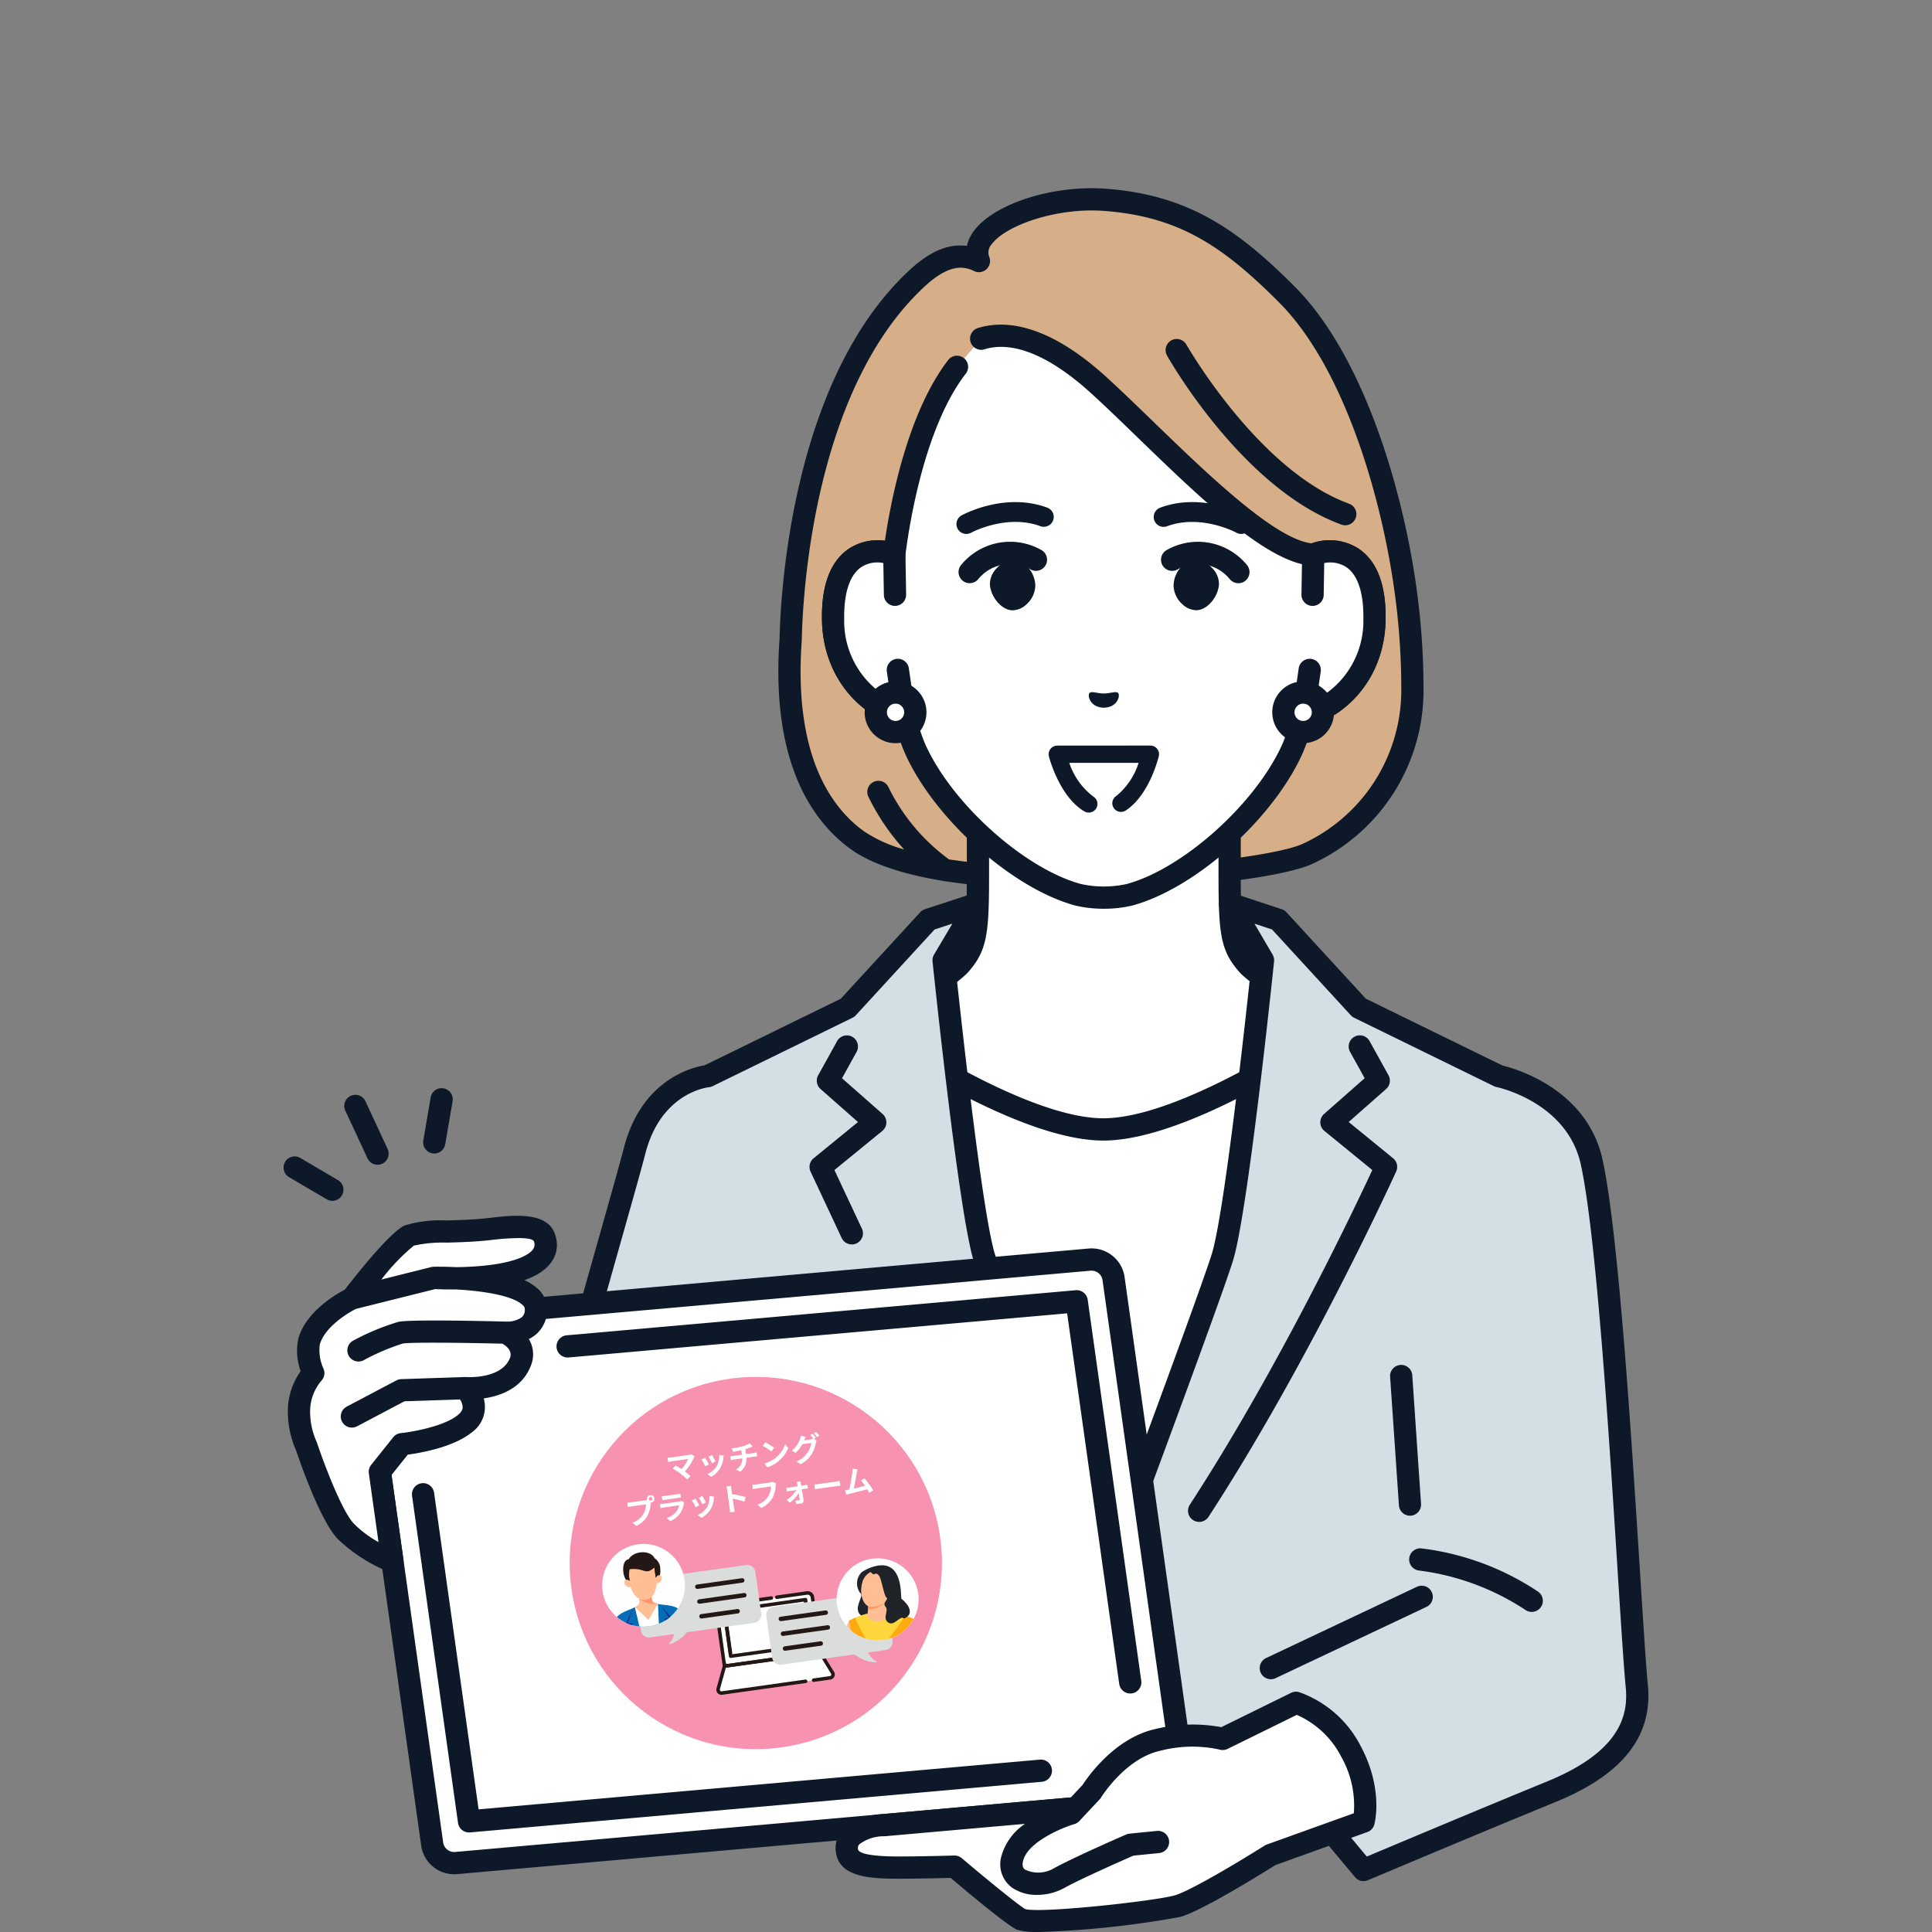 <svg xmlns="http://www.w3.org/2000/svg" xmlns:xlink="http://www.w3.org/1999/xlink" width="218" height="218" viewBox="0 0 218 218">
  <rect x="0" y="0" width="218" height="218" fill="#808080" stroke="none"/>
  <defs>
    <clipPath id="clip-path">
      <rect id="長方形_482" data-name="長方形 482" width="154" height="196.764" fill="none"/>
    </clipPath>
    <clipPath id="clip-path-2">
      <rect id="長方形_372" data-name="長方形 372" width="34.86" height="17.766" fill="none"/>
    </clipPath>
    <clipPath id="clip-path-3">
      <rect id="長方形_461" data-name="長方形 461" width="11.012" height="14.552" fill="none"/>
    </clipPath>
    <clipPath id="clip-path-4">
      <circle id="楕円形_62" data-name="楕円形 62" cx="4.624" cy="4.624" r="4.624" fill="none"/>
    </clipPath>
    <clipPath id="clip-path-5">
      <rect id="長方形_462" data-name="長方形 462" width="9.339" height="11.338" fill="none"/>
    </clipPath>
    <clipPath id="clip-path-6">
      <circle id="楕円形_63" data-name="楕円形 63" cx="4.669" cy="4.669" r="4.669" fill="none"/>
    </clipPath>
  </defs>
  <g id="グループ_490" data-name="グループ 490" transform="translate(-3070 5083.093)">
    <rect id="長方形_450" data-name="長方形 450" width="218" height="218" transform="translate(3070 -5083.093)" fill="none"/>
    <g id="グループ_489" data-name="グループ 489" transform="translate(-196.718 4.525)">
      <g id="グループ_408" data-name="グループ 408" transform="translate(3298.718 -5066.382)">
        <g id="グループ_407" data-name="グループ 407" clip-path="url(#clip-path)">
          <path id="パス_3286" data-name="パス 3286" d="M165.73,45.514c-1.755-12-6.282-25.638-13.288-32.654-6.592-6.6-11.88-10.072-20.632-10.692-7.122-.5-15.683,3.026-14.119,6.918-1.566-.731-3.7-1.067-6.9,1.87-12.047,11.064-14.17,32.7-14.343,40.736-.121,2.162-1.524,16.243,7.539,22.756,9.817,7.056,45.49,4.117,50.876,1.48A20.217,20.217,0,0,0,166.6,57.271a81.525,81.525,0,0,0-.874-11.757" transform="translate(-39.232 -0.863)" fill="#d6af88"/>
          <path id="パス_3287" data-name="パス 3287" d="M166.116,44.469c-1.631-11.156-6.071-25.778-13.642-33.359C145.983,4.608,140.4.715,131.044.053c-5.927-.42-12.564,1.728-14.794,4.79a4.418,4.418,0,0,0-.77,1.672c-2.071-.281-4.144.589-6.392,2.654C95.657,21.5,94.447,45.942,94.341,50.78c-.005.094-.013.209-.022.343C93.389,65.061,98.2,71.585,102.4,74.6c2.433,1.748,6.18,2.857,10.3,3.55a1.24,1.24,0,0,0,.191.031,96.463,96.463,0,0,0,15.038,1.048c.821,0,1.6-.007,2.327-.02,10.531-.177,21.208-1.5,24.307-3.022A21.548,21.548,0,0,0,167,56.409a82.505,82.505,0,0,0-.887-11.94M153.458,73.937c-2.426,1.188-12.346,2.583-23.246,2.767a97.338,97.338,0,0,1-16.746-.965,22.111,22.111,0,0,1-6.82-8.112,1.255,1.255,0,1,0-2.288,1.031,25.112,25.112,0,0,0,4.03,5.95,15.543,15.543,0,0,1-4.521-2.043c-3.684-2.647-7.9-8.488-7.043-21.276.011-.155.02-.286.025-.391,0-.014,0-.029,0-.043.1-4.606,1.235-28.174,13.937-39.838,1.762-1.619,3.061-2.046,4-2.046a3.411,3.411,0,0,1,1.521.388A1.255,1.255,0,0,0,118,7.755a1.363,1.363,0,0,1,.279-1.434c1.522-2.09,7.229-4.144,12.587-3.764,8.613.61,13.615,4.1,19.833,10.327,7.137,7.148,11.361,21.19,12.934,31.949a79.994,79.994,0,0,1,.86,11.575,19.1,19.1,0,0,1-11.035,17.53" transform="translate(-38.376 0)" fill="#0d1828"/>
          <path id="パス_3288" data-name="パス 3288" d="M150.308,132.16c-1.787-2.011-2.054-3.463-2.054-9.981V109.3l-14.2,8.368-14.2-8.368v12.876c0,6.518-.267,7.97-2.054,9.981s-15.915,10.893-15.915,10.893L122.5,163.925h23.113l20.613-20.872s-14.128-8.882-15.915-10.893" transform="translate(-41.506 -44.528)" fill="#fff"/>
          <path id="パス_3289" data-name="パス 3289" d="M121.635,164.318a1.252,1.252,0,0,1-.893-.373l-20.613-20.872a1.255,1.255,0,0,1,.225-1.944c5.4-3.4,14.43-9.3,15.645-10.664,1.431-1.61,1.738-2.575,1.738-9.148V108.441a1.255,1.255,0,0,1,1.893-1.082l13.562,7.993,13.562-7.993a1.255,1.255,0,0,1,1.892,1.082v12.875c0,6.573.307,7.538,1.738,9.148,1.215,1.368,10.242,7.267,15.645,10.664a1.254,1.254,0,0,1,.225,1.944l-20.613,20.872a1.255,1.255,0,1,1-1.786-1.764l19.516-19.762c-3.7-2.349-13.285-8.51-14.864-10.287-2.138-2.407-2.37-4.317-2.37-10.815V110.638l-12.308,7.253a1.256,1.256,0,0,1-1.275,0l-12.308-7.253v10.679c0,6.5-.233,8.408-2.37,10.815-1.579,1.777-11.164,7.938-14.865,10.287l19.517,19.762a1.255,1.255,0,0,1-.893,2.137" transform="translate(-40.643 -43.665)" fill="#0d1828"/>
          <path id="パス_3290" data-name="パス 3290" d="M158.8,52.789c-5.818-.267-16.825-12.389-24.154-19.078-6.4-5.843-10.793-6.074-13.312-5.29L118.606,31.6c-5.2,6.722-6.839,19.255-7.073,21.122v.065c-2.616-.991-7.036-.347-6.912,7.318.11,6.788,5.034,10.425,8.05,10.8a22.443,22.443,0,0,0,1.165,3.691c3.124,7.088,11.6,14.719,18.429,16.57a13.25,13.25,0,0,0,5.8,0c6.827-1.851,15.306-9.482,18.429-16.57a22.5,22.5,0,0,0,1.165-3.691c3.016-.376,7.94-4.014,8.05-10.8.124-7.665-4.3-8.309-6.912-7.318" transform="translate(-42.619 -11.445)" fill="#fff"/>
          <path id="パス_3291" data-name="パス 3291" d="M134.305,91.886a13.8,13.8,0,0,1-3.223-.363c-7.171-1.945-15.987-9.856-19.258-17.277a22.407,22.407,0,0,1-1.044-3.124c-3.555-.942-8.166-4.992-8.277-11.855-.063-3.852.934-6.528,2.961-7.952a5.818,5.818,0,0,1,4.142-.944c.661-4.5,2.581-14.5,7.143-20.4a1.255,1.255,0,1,1,1.985,1.537c-4.67,6.033-6.384,17.066-6.81,20.434a1.255,1.255,0,0,1-1.7,1.159,3.68,3.68,0,0,0-3.318.267c-1.287.9-1.942,2.93-1.895,5.857.1,6.167,4.576,9.28,6.95,9.577a1.255,1.255,0,0,1,1.067.961,21.221,21.221,0,0,0,1.1,3.483c2.952,6.7,11.18,14.11,17.6,15.851a12.045,12.045,0,0,0,5.159,0c6.412-1.739,14.641-9.152,17.6-15.862a21.164,21.164,0,0,0,1.09-3.469,1.255,1.255,0,0,1,1.067-.961c2.374-.3,6.851-3.409,6.95-9.577.047-2.928-.607-4.953-1.895-5.857a3.68,3.68,0,0,0-3.318-.267,1.239,1.239,0,0,1-.5.08c-5.04-.231-12.551-7.5-19.814-14.529-1.833-1.774-3.564-3.449-5.129-4.876-5.93-5.413-9.849-5.717-12.092-5.018a1.255,1.255,0,0,1-.746-2.4c2.871-.894,7.721-.654,14.531,5.561,1.591,1.452,3.335,3.14,5.181,4.927,6.164,5.965,13.807,13.361,17.956,13.807a6.023,6.023,0,0,1,5.375.658c2.027,1.425,3.024,4.1,2.961,7.952-.111,6.863-4.722,10.913-8.277,11.855a22.316,22.316,0,0,1-1.038,3.111c-3.277,7.435-12.092,15.346-19.255,17.289a13.774,13.774,0,0,1-3.231.366" transform="translate(-41.757 -10.583)" fill="#0d1828"/>
          <path id="パス_3292" data-name="パス 3292" d="M111.609,74.051l-.075-4.533c-2.617-.991-7.036-.347-6.912,7.318.11,6.788,5.034,10.426,8.05,10.8l-.738-5.1Z" transform="translate(-42.619 -28.174)" fill="#fff"/>
          <path id="パス_3293" data-name="パス 3293" d="M111.809,88.028a1.24,1.24,0,0,1-.155-.009c-3.619-.452-9.029-4.586-9.149-12.027-.063-3.852.933-6.527,2.961-7.952a6.069,6.069,0,0,1,5.65-.56,1.254,1.254,0,0,1,.81,1.153L112,73.166a1.255,1.255,0,0,1-1.234,1.275h-.021a1.256,1.256,0,0,1-1.255-1.234l-.06-3.6a3.336,3.336,0,0,0-2.523.481c-1.287.9-1.942,2.93-1.895,5.858a10.022,10.022,0,0,0,5.267,9.03l-.453-3.124a1.255,1.255,0,1,1,2.484-.36l.738,5.1a1.255,1.255,0,0,1-1.242,1.435" transform="translate(-41.757 -27.31)" fill="#0d1828"/>
          <path id="パス_3294" data-name="パス 3294" d="M195.267,69.517l-.075,4.533-.324,8.491-.738,5.1c3.016-.376,7.94-4.014,8.05-10.8.124-7.665-4.3-8.309-6.912-7.318" transform="translate(-79.084 -28.173)" fill="#fff"/>
          <path id="パス_3295" data-name="パス 3295" d="M193.266,88.028a1.255,1.255,0,0,1-1.242-1.435l.738-5.1a1.255,1.255,0,1,1,2.484.36l-.453,3.124a10.022,10.022,0,0,0,5.267-9.03c.047-2.928-.607-4.954-1.895-5.858a3.337,3.337,0,0,0-2.523-.481l-.06,3.6a1.255,1.255,0,0,1-2.51-.041l.076-4.534a1.254,1.254,0,0,1,.81-1.153,6.069,6.069,0,0,1,5.65.56c2.028,1.425,3.024,4.1,2.961,7.952-.12,7.441-5.531,11.576-9.149,12.027a1.24,1.24,0,0,1-.155.009" transform="translate(-78.221 -27.31)" fill="#0d1828"/>
          <path id="パス_3296" data-name="パス 3296" d="M188.207,49.731a1.241,1.241,0,0,1-.43-.076c-11.091-4.043-19.333-18.461-19.679-19.073a1.255,1.255,0,0,1,2.186-1.235c.08.142,8.138,14.226,18.353,17.95a1.255,1.255,0,0,1-.43,2.434" transform="translate(-68.413 -11.696)" fill="#0d1828"/>
          <path id="パス_3297" data-name="パス 3297" d="M194.826,98.256a2.231,2.231,0,1,1-2.229-2.233,2.231,2.231,0,0,1,2.229,2.233" transform="translate(-77.55 -39.118)" fill="#fff"/>
          <path id="パス_3298" data-name="パス 3298" d="M191.732,100.878h0a3.486,3.486,0,0,1,0-6.973h0a3.491,3.491,0,0,1,3.484,3.489h0a3.49,3.49,0,0,1-3.486,3.483m0-4.462a.976.976,0,0,0,0,1.953h0a.976.976,0,0,0,0-1.953Zm2.231.978h0Z" transform="translate(-76.687 -38.255)" fill="#0d1828"/>
          <path id="パス_3299" data-name="パス 3299" d="M117.218,98.256a2.231,2.231,0,1,1-2.229-2.233,2.23,2.23,0,0,1,2.229,2.233" transform="translate(-45.934 -39.118)" fill="#fff"/>
          <path id="パス_3300" data-name="パス 3300" d="M114.124,100.878h0a3.486,3.486,0,0,1,0-6.973h0a3.491,3.491,0,0,1,3.484,3.489h0a3.49,3.49,0,0,1-3.486,3.483m0-4.462a.976.976,0,0,0,0,1.953h0a.976.976,0,0,0,0-1.953Zm2.231.978h0Z" transform="translate(-45.071 -38.255)" fill="#0d1828"/>
          <path id="パス_3301" data-name="パス 3301" d="M156.627,96.062c-.223-.26-.83.028-1.625.046-.8-.018-1.4-.308-1.625-.048s.036,1.608,1.624,1.65c1.588-.04,1.857-1.38,1.626-1.648" transform="translate(-62.453 -39.089)" fill="#0d1828"/>
          <path id="パス_3302" data-name="パス 3302" d="M150.187,113.684a.972.972,0,0,1-.492-.134c-2.792-1.637-3.957-6.016-4-6.2a.976.976,0,0,1,.944-1.222l10.505-.007h0a.976.976,0,0,1,.949,1.2c-.043.18-1.081,4.417-3.735,6.127a.976.976,0,1,1-1.057-1.641,7.89,7.89,0,0,0,2.513-3.736l-7.821.005a7.89,7.89,0,0,0,2.692,3.787.976.976,0,0,1-.494,1.819" transform="translate(-59.338 -43.231)" fill="#0d1828"/>
          <path id="パス_3303" data-name="パス 3303" d="M129.233,63.361a1.115,1.115,0,0,1-.543-2.091c.2-.109,4.886-2.653,9.691-.869a1.116,1.116,0,0,1-.777,2.092c-3.828-1.422-7.8.709-7.836.73a1.112,1.112,0,0,1-.535.137" transform="translate(-52.191 -24.349)" fill="#0d1828"/>
          <path id="パス_3304" data-name="パス 3304" d="M173.777,71.666a2.741,2.741,0,0,0-1.847-.879,2.133,2.133,0,0,0-1.46.622,3.19,3.19,0,0,0-1.019,2.247,2.923,2.923,0,0,0,.969,2.1,2.389,2.389,0,0,0,1.573.7h.056c1.185-.024,2.436-1.475,2.526-2.931a2.544,2.544,0,0,0-.8-1.851" transform="translate(-69.03 -28.837)" fill="#0d1828"/>
          <path id="パス_3305" data-name="パス 3305" d="M175.744,71.985a1.252,1.252,0,0,1-.981-.472,4.624,4.624,0,0,0-5.953-1.039,1.255,1.255,0,0,1-1.2-2.2,7.146,7.146,0,0,1,9.119,1.675,1.255,1.255,0,0,1-.98,2.039" transform="translate(-68.013 -27.416)" fill="#0d1828"/>
          <path id="パス_3306" data-name="パス 3306" d="M175.548,63.363a1.111,1.111,0,0,1-.539-.14c-.037-.02-4.006-2.151-7.834-.729A1.116,1.116,0,0,1,166.4,60.4c4.806-1.784,9.494.76,9.691.869a1.116,1.116,0,0,1-.541,2.092" transform="translate(-67.491 -24.349)" fill="#0d1828"/>
          <path id="パス_3307" data-name="パス 3307" d="M129.768,71.985a1.255,1.255,0,0,1-.98-2.039,7.146,7.146,0,0,1,9.119-1.675,1.255,1.255,0,0,1-1.2,2.2,4.641,4.641,0,0,0-5.954,1.039,1.253,1.253,0,0,1-.981.472" transform="translate(-52.354 -27.416)" fill="#0d1828"/>
          <path id="パス_3308" data-name="パス 3308" d="M135.272,71.692a2.74,2.74,0,0,1,1.846-.881,2.129,2.129,0,0,1,1.461.619,3.192,3.192,0,0,1,1.023,2.246,2.923,2.923,0,0,1-.966,2.1,2.393,2.393,0,0,1-1.572.7h-.056c-1.185-.022-2.438-1.472-2.53-2.927a2.544,2.544,0,0,1,.8-1.852" transform="translate(-54.781 -28.847)" fill="#0d1828"/>
          <path id="パス_3309" data-name="パス 3309" d="M102.5,167.747l9-4.294s14.059,9.34,22.753,9.34S157,163.453,157,163.453l9,4.294s-9.435,63.186-31.75,63.186-31.75-63.186-31.75-63.186" transform="translate(-41.757 -66.587)" fill="#fff"/>
          <path id="パス_3310" data-name="パス 3310" d="M133.389,231.325c-9.859,0-18.417-10.921-25.437-32.459a224.815,224.815,0,0,1-7.555-31.8,1.256,1.256,0,0,1,.7-1.318l9-4.294a1.255,1.255,0,0,1,1.235.087c.137.091,13.846,9.13,22.058,9.13s21.921-9.039,22.058-9.13a1.255,1.255,0,0,1,1.235-.087l9,4.294a1.255,1.255,0,0,1,.7,1.318,224.813,224.813,0,0,1-7.555,31.8c-7.02,21.538-15.578,32.459-25.437,32.459m-30.363-63.712a222.457,222.457,0,0,0,7.322,30.5c4.567,14,12.272,30.7,23.041,30.7s18.474-16.7,23.041-30.7a222.454,222.454,0,0,0,7.322-30.5l-7.517-3.587c-2.84,1.817-14.816,9.16-22.846,9.16s-20.006-7.343-22.846-9.16Z" transform="translate(-40.894 -65.724)" fill="#0d1828"/>
          <path id="パス_3311" data-name="パス 3311" d="M164.551,165.431c-1.714-7.9-10.488-9.726-10.488-9.726l-15.774-7.717-9.111-9.925-5.446-1.8,3.725,6.362s-2.928,28.293-4.6,33.579-13.418,36.741-13.418,36.741-11.745-31.456-13.418-36.741-4.6-33.579-4.6-33.579l3.772-6.362-5.493,1.8-9.111,9.925-15.774,7.717s-6.243.578-8.258,8.4c-2.1,8.137-14.19,48.315-14.9,59.914s4.187,14.032,4.187,14.032l22.894,1.64,66.241,1.011,3.82,4.575s12.978-5.47,21.206-8.837c7.273-2.975,10.114-6.906,9.625-11.923-.789-8.108-2.62-47.745-5.082-59.089" transform="translate(-16.943 -55.512)" fill="#d3dee5"/>
          <path id="パス_3312" data-name="パス 3312" d="M137.94,245.672a1.254,1.254,0,0,1-.964-.451l-3.821-4.575a1.255,1.255,0,0,1,1.927-1.609l3.225,3.863c3.031-1.275,13.437-5.648,20.363-8.481,8.523-3.486,9.133-7.742,8.851-10.64-.226-2.324-.532-7.127-.919-13.21-.955-15.015-2.4-37.705-4.141-45.735-1.517-6.983-9.195-8.694-9.52-8.764a1.249,1.249,0,0,1-.293-.1l-15.774-7.717a1.259,1.259,0,0,1-.373-.279l-8.89-9.684-1.98-.654,2.046,3.494a1.255,1.255,0,0,1,.165.763c-.12,1.16-2.96,28.482-4.653,33.828-1.663,5.255-12.959,35.516-13.439,36.8a1.255,1.255,0,0,1-2.352,0c-.48-1.285-11.775-31.546-13.439-36.8-1.693-5.346-4.532-32.668-4.653-33.828a1.253,1.253,0,0,1,.169-.769l2.069-3.491-2.008.658-8.889,9.683a1.256,1.256,0,0,1-.373.279L64.5,155.97a1.259,1.259,0,0,1-.436.123c-.212.023-5.4.648-7.158,7.466-.466,1.81-1.419,5.18-2.626,9.446C50.2,187.447,42.592,214.331,42.05,223.236c-.56,9.207,2.568,12.145,3.344,12.727l22.574,1.617a1.255,1.255,0,1,1-.18,2.5l-22.894-1.64a1.259,1.259,0,0,1-.469-.128c-.23-.114-5.628-2.945-4.88-15.232.558-9.174,7.922-35.207,12.322-50.762,1.2-4.25,2.152-7.607,2.611-9.388,2-7.76,7.8-9.1,9.1-9.307L78.96,146.1l8.951-9.75a1.255,1.255,0,0,1,.534-.344l5.493-1.8a1.255,1.255,0,0,1,1.47,1.833l-3.56,6.005c.368,3.5,3,28.154,4.506,32.917,1.331,4.2,9.2,25.416,12.222,33.525,3.018-8.109,10.891-29.322,12.222-33.525,1.509-4.765,4.139-29.434,4.506-32.921l-3.516-6.008a1.255,1.255,0,0,1,1.477-1.825l5.446,1.8a1.252,1.252,0,0,1,.53.343l8.951,9.75,15.43,7.548c1.313.312,9.541,2.577,11.294,10.651,1.783,8.214,3.233,31.018,4.193,46.108.385,6.058.689,10.844.911,13.126.564,5.793-2.837,10.113-10.4,13.206-8.129,3.325-21.065,8.777-21.195,8.831a1.245,1.245,0,0,1-.487.1" transform="translate(-16.081 -54.649)" fill="#0d1828"/>
          <path id="パス_3313" data-name="パス 3313" d="M173.457,216.2a1.255,1.255,0,0,1-1.05-1.94c10-15.352,18.654-33.595,20.591-37.763l-5.406-4.414a1.255,1.255,0,0,1-.036-1.914l4.58-4.033-1.646-2.973a1.255,1.255,0,1,1,2.2-1.216l2.135,3.856a1.255,1.255,0,0,1-.268,1.55l-4.226,3.722,5.013,4.093a1.254,1.254,0,0,1,.349,1.49c-.1.213-9.755,21.444-21.178,38.973a1.254,1.254,0,0,1-1.052.57" transform="translate(-70.152 -65.71)" fill="#0d1828"/>
          <path id="パス_3314" data-name="パス 3314" d="M104.9,184.888a1.255,1.255,0,0,1-1.137-.723l-3.512-7.494a1.255,1.255,0,0,1,.343-1.5l5.013-4.093-4.226-3.722a1.255,1.255,0,0,1-.269-1.55l2.135-3.856a1.255,1.255,0,0,1,2.2,1.216l-1.646,2.973,4.579,4.033a1.255,1.255,0,0,1-.036,1.914l-5.4,4.41,3.1,6.608a1.254,1.254,0,0,1-.6,1.669,1.241,1.241,0,0,1-.532.119" transform="translate(-40.792 -65.709)" fill="#0d1828"/>
          <path id="パス_3315" data-name="パス 3315" d="M15.335,180.565a1.255,1.255,0,0,1-1.139-.727l-2.467-5.309A1.255,1.255,0,1,1,14,173.472l2.467,5.309a1.256,1.256,0,0,1-1.137,1.784" transform="translate(-4.73 -70.373)" fill="#0d1828"/>
          <path id="パス_3316" data-name="パス 3316" d="M27.829,178.725a1.239,1.239,0,0,1-.213-.018,1.255,1.255,0,0,1-1.026-1.448l.83-4.857a1.255,1.255,0,0,1,2.475.423l-.83,4.857a1.255,1.255,0,0,1-1.236,1.044" transform="translate(-10.825 -69.807)" fill="#0d1828"/>
          <path id="パス_3317" data-name="パス 3317" d="M5.5,189.365a1.249,1.249,0,0,1-.635-.173l-4.248-2.5a1.255,1.255,0,0,1,1.272-2.164l4.247,2.5a1.255,1.255,0,0,1-.637,2.337" transform="translate(0 -75.103)" fill="#0d1828"/>
          <path id="パス_3318" data-name="パス 3318" d="M212.926,241.015a1.256,1.256,0,0,1-1.251-1.17l-1-14.578a1.255,1.255,0,0,1,2.5-.171l.995,14.579a1.255,1.255,0,0,1-1.167,1.338l-.087,0" transform="translate(-85.825 -91.223)" fill="#0d1828"/>
          <path id="パス_3319" data-name="パス 3319" d="M187.113,276.64a1.255,1.255,0,0,1-.537-2.39l17.02-8.042a1.255,1.255,0,0,1,1.072,2.27l-17.02,8.042a1.25,1.25,0,0,1-.535.12" transform="translate(-75.714 -108.398)" fill="#0d1828"/>
          <path id="パス_3320" data-name="パス 3320" d="M229,265.755a29.209,29.209,0,0,0-12.57-4.66Z" transform="translate(-88.17 -106.364)" fill="#d3dee5"/>
          <path id="パス_3321" data-name="パス 3321" d="M228.14,266.147a1.251,1.251,0,0,1-.738-.241,28.246,28.246,0,0,0-11.98-4.429,1.255,1.255,0,1,1,.3-2.492,30.267,30.267,0,0,1,13.16,4.892,1.255,1.255,0,0,1-.741,2.269" transform="translate(-87.308 -105.501)" fill="#0d1828"/>
          <path id="パス_3322" data-name="パス 3322" d="M22.862,269.93,14.989,213.91a2.511,2.511,0,0,1,2.264-2.85l79.785-7.067a2.51,2.51,0,0,1,2.707,2.151l7.873,56.019a2.51,2.51,0,0,1-2.264,2.849l-79.785,7.068a2.51,2.51,0,0,1-2.707-2.151" transform="translate(-6.096 -83.098)" fill="#fff"/>
          <path id="パス_3323" data-name="パス 3323" d="M24.481,272.482a3.763,3.763,0,0,1-3.724-3.241l-7.873-56.019a3.765,3.765,0,0,1,3.4-4.275l79.785-7.068a3.763,3.763,0,0,1,4.061,3.227L108,261.126a3.765,3.765,0,0,1-3.4,4.275l-79.785,7.067c-.113.01-.225.015-.337.015m-1.239-3.591a1.253,1.253,0,0,0,1.354,1.076l79.785-7.067a1.255,1.255,0,0,0,1.132-1.425L97.64,205.455a1.252,1.252,0,0,0-1.354-1.075L16.5,211.447a1.255,1.255,0,0,0-1.133,1.425Z" transform="translate(-5.234 -82.235)" fill="#0d1828"/>
          <path id="パス_3324" data-name="パス 3324" d="M30.29,270.617l-7.3-51.961,75.867-6.72,7.3,51.961Z" transform="translate(-9.364 -86.338)" fill="#fff"/>
          <path id="パス_3325" data-name="パス 3325" d="M116.691,255.328a1.256,1.256,0,0,1-1.242-1.08l-5.877-41.818-56.265,4.983a1.255,1.255,0,0,1-.222-2.5l57.454-5.089a1.256,1.256,0,0,1,1.354,1.075l6.043,43a1.257,1.257,0,0,1-1.244,1.43" transform="translate(-21.16 -85.476)" fill="#0d1828"/>
          <path id="パス_3326" data-name="パス 3326" d="M30.88,285.977a1.255,1.255,0,0,1-1.242-1.08l-5.187-36.907a1.255,1.255,0,0,1,2.486-.349l5.021,35.726,63.349-5.612a1.255,1.255,0,0,1,.222,2.5l-64.537,5.716c-.038,0-.075.005-.112.005" transform="translate(-9.956 -100.443)" fill="#0d1828"/>
          <path id="パス_3327" data-name="パス 3327" d="M12.058,225.409l2.487-3.115s4.876-.5,7.107-2.314.047-4.007.047-4.007,4.88.4,6.2-2.934c.868-2.19-1.7-3.329-1.7-3.329s3.428.245,3.47-2.621c.056-3.76-11.487-3.554-11.487-3.554s6.819.43,10.482-1.217c1.789-.8,2.441-1.981,1.95-3.347-.52-1.45-3.253-1.281-6.1-.953-4.029.465-7.763.11-9.142.744-1.55.713-6.446,7.087-6.446,7.087s-4.049,1.9-4.86,4.887a6.344,6.344,0,0,0,.48,3.542,6.543,6.543,0,0,0-1.611,4.256,9.261,9.261,0,0,0,.827,3.966s2.505,7.529,4.425,9.6a17.215,17.215,0,0,0,5.293,3.419Z" transform="translate(-1.195 -80.577)" fill="#fff"/>
          <path id="パス_3328" data-name="パス 3328" d="M30.932,197.676c-.907-2.527-4.675-2.093-7.425-1.775-1.7.2-3.352.241-4.812.282a13.623,13.623,0,0,0-4.711.568c-1.624.747-5.37,5.461-6.741,7.234-1.024.536-4.428,2.517-5.252,5.552a6.7,6.7,0,0,0,.268,3.652,7.724,7.724,0,0,0-1.443,4.5,10.746,10.746,0,0,0,.92,4.432c.379,1.13,2.682,7.829,4.666,9.964a18.354,18.354,0,0,0,5.746,3.731,1.255,1.255,0,0,0,1.71-1.339L12.514,224.9l1.829-2.292c1.435-.193,5.169-.838,7.239-2.526a3.509,3.509,0,0,0,1.33-3.822c1.828-.263,4.291-1.1,5.293-3.63a3.336,3.336,0,0,0-.2-3.064,3.866,3.866,0,0,0,.908-.616,3.65,3.65,0,0,0,1.15-2.714,3.093,3.093,0,0,0-.965-2.266,5.505,5.505,0,0,0-1.6-1.053c.286-.1.561-.207.824-.325,2.363-1.062,3.341-2.9,2.617-4.916M27.55,206.2a1.132,1.132,0,0,1-.332.9,2.853,2.853,0,0,1-1.794.491h-.031c-.009,0-.017,0-.026,0-1.747-.045-10.537-.256-12.036.02A26.846,26.846,0,0,0,8.2,209.732a1.255,1.255,0,1,0,1.162,2.225,24.6,24.6,0,0,1,4.423-1.885c.839-.154,6.356-.108,11.233.014.414.233,1.18.8.853,1.619-.961,2.424-4.9,2.148-4.932,2.146s-.066,0-.1,0c-.015,0-.03,0-.046,0l-7.194.236a1.257,1.257,0,0,0-.545.145l-5.579,2.946a1.255,1.255,0,1,0,1.172,2.219l5.323-2.811,6.266-.206a1.66,1.66,0,0,1,.3.913c-.006.105-.025.427-.54.847-1.585,1.291-5.188,1.909-6.441,2.038a1.255,1.255,0,0,0-.854.466l-2.487,3.115a1.256,1.256,0,0,0-.262.958l1.09,7.756a12.052,12.052,0,0,1-2.8-2.1c-1.421-1.53-3.48-7.115-4.153-9.138a1.459,1.459,0,0,0-.083-.193,8.3,8.3,0,0,1-.68-3.4,5.33,5.33,0,0,1,1.266-3.37,1.257,1.257,0,0,0,.236-1.38,5.009,5.009,0,0,1-.414-2.7c.52-1.917,3.038-3.513,4.084-4.031l8.941-2.235c.378.019,1.239.053,2.357.041,2.953.158,6.423.679,7.527,1.78a.574.574,0,0,1,.226.45m-.265-5.9c-2.049.921-5.289,1.13-7.5,1.154-1.261-.062-2.211-.052-2.492-.047l-.015,0c-.036,0-.073.008-.11.012a1.377,1.377,0,0,0-.141.021l-.017,0-5.64,1.41a23.134,23.134,0,0,1,3.659-3.825,15.09,15.09,0,0,1,3.731-.339c1.511-.042,3.223-.089,5.03-.3a27.191,27.191,0,0,1,3.024-.213c1.519,0,1.723.268,1.751.343.111.309.371,1.034-1.284,1.778" transform="translate(-0.332 -79.706)" fill="#0d1828"/>
          <path id="パス_3329" data-name="パス 3329" d="M165.541,301.788l-10.508,3.776s-8.154,5.15-10.526,5.776-15.662,2.192-17.594,1.492c-.868-.315-7.521-5.956-7.521-5.956s-3.608.106-6.34.106c-3.8,0-5.581-.444-5.8-1.859-.423-2.788,4.128-2.932,4.128-2.932l21.722-1.924,1.737-1.854s2.956-4.858,7.495-5.85a15.235,15.235,0,0,1,7.3-.1l8.285-4.075a11.234,11.234,0,0,1,6.223,5.539c2.343,4.446,1.4,7.865,1.4,7.865" transform="translate(-43.682 -117.481)" fill="#fff"/>
          <path id="パス_3330" data-name="パス 3330" d="M164.389,292.475a12.459,12.459,0,0,0-6.994-6.162,1.256,1.256,0,0,0-.894.082l-7.872,3.872a17.82,17.82,0,0,0-7.421.208c-4.649,1.016-7.707,5.5-8.225,6.3l-.318.338-1.01,1.079-21.213,1.879c-.474.02-3.262.2-4.605,1.815a3.151,3.151,0,0,0-.685,2.558c.41,2.7,3.7,2.926,7.037,2.926,2.131,0,4.816-.065,5.9-.093,3.045,2.576,6.68,5.557,7.538,5.868a8.621,8.621,0,0,0,2.462.233,106.212,106.212,0,0,0,15.88-1.692c2.4-.632,9.49-5.056,10.758-5.854l10.38-3.729a1.254,1.254,0,0,0,.785-.848c.044-.159,1.045-3.953-1.5-8.784m-.821,7.516-9.823,3.53a1.274,1.274,0,0,0-.246.12c-3.213,2.029-8.573,5.2-10.175,5.624-2.561.676-15.112,2.027-16.817,1.534-.7-.381-4.165-3.2-7.167-5.741a1.249,1.249,0,0,0-.848-.3c-.036,0-3.622.105-6.3.105-4,0-4.519-.554-4.555-.792a.649.649,0,0,1,.131-.575,4.606,4.606,0,0,1,2.8-.914l.071,0,15.83-1.4a6.508,6.508,0,0,0-2.68,3.725,3.273,3.273,0,0,0,1.205,3.46,4.84,4.84,0,0,0,2.852.83,6.364,6.364,0,0,0,3.06-.779c1.864-1.039,6.8-3.209,7.8-3.648l2.9-.29a1.255,1.255,0,0,0-.25-2.5l-3.1.31a1.287,1.287,0,0,0-.376.1c-.245.107-6.022,2.622-8.2,3.836a3.456,3.456,0,0,1-3.2.12c-.13-.1-.374-.276-.238-.921.46-2.181,4.439-3.813,5.8-4.212a1.258,1.258,0,0,0,.564-.347l.56-.6h0l1.737-1.854a1.216,1.216,0,0,0,.156-.205h0c.027-.044,2.723-4.409,6.691-5.276a14.391,14.391,0,0,1,6.643-.137,1.256,1.256,0,0,0,.938-.068l7.808-3.84a10.251,10.251,0,0,1,5.036,4.763,11.113,11.113,0,0,1,1.4,6.345" transform="translate(-42.819 -116.618)" fill="#0d1828"/>
        </g>
      </g>
      <g id="グループ_488" data-name="グループ 488" transform="translate(2729.561 1018.911) rotate(-8)">
        <circle id="楕円形_57" data-name="楕円形 57" cx="21" cy="21" r="21" transform="translate(1420.701 -5806.823)" fill="#f792b0"/>
        <path id="パス_4023" data-name="パス 4023" d="M-85.235-20.2a1.144,1.144,0,0,1-.329.039h-1.965a3.4,3.4,0,0,1-.407-.032v.5c.074-.007.266-.025.407-.025h1.873a3.929,3.929,0,0,1-.9,1.02c-.223-.195-.457-.386-.6-.492l-.375.3a7.531,7.531,0,0,1,.779.68,9.837,9.837,0,0,1,.676.765l.414-.329c-.138-.166-.347-.4-.549-.6A5.9,5.9,0,0,0-85-19.759a.963.963,0,0,1,.12-.149Zm2.308.414-.421.138a5.9,5.9,0,0,1,.287.786l.425-.149C-82.687-19.171-82.86-19.631-82.927-19.784Zm.807.1a2.386,2.386,0,0,1-.45,1.214,2.382,2.382,0,0,1-1.175.74l.372.379a2.765,2.765,0,0,0,1.186-.878,2.855,2.855,0,0,0,.481-1.037c.021-.071.042-.145.085-.258Zm-1.628.088-.425.152a7.152,7.152,0,0,1,.322.818l.432-.163C-83.49-18.987-83.66-19.416-83.749-19.6Zm4.638.244v-.563a5.715,5.715,0,0,0,.595-.117c.06-.014.152-.039.273-.067l-.29-.389a3.837,3.837,0,0,1-.892.212,8.354,8.354,0,0,1-1.207.057l.11.411c.237-.007.609-.018.949-.046v.5h-1a3.082,3.082,0,0,1-.326-.021v.457c.092-.007.223-.014.333-.014h.974a1.4,1.4,0,0,1-.889,1.151l.45.3a1.773,1.773,0,0,0,.906-1.455h.917c.1,0,.216.007.312.014v-.457c-.078.007-.248.021-.322.021Zm2.329-1.016-.333.354a7.361,7.361,0,0,1,.885.765l.361-.372A7.435,7.435,0,0,0-76.782-20.368Zm-.443,2.358.3.467a3.834,3.834,0,0,0,1.313-.5,3.764,3.764,0,0,0,1.31-1.31l-.276-.5a3.357,3.357,0,0,1-1.289,1.377A3.649,3.649,0,0,1-77.224-18.01Zm6.167-2.082a5.183,5.183,0,0,0-.28-.485l-.28.113a4.105,4.105,0,0,1,.258.457l-.025-.014a1.115,1.115,0,0,1-.308.042H-72.4l.011-.018c.042-.078.135-.237.219-.361l-.52-.17a1.548,1.548,0,0,1-.159.372,3.029,3.029,0,0,1-1.1,1.136l.4.3a3.886,3.886,0,0,0,.892-.857h1a2.5,2.5,0,0,1-.5.963,2.832,2.832,0,0,1-1.427.878l.418.375a3.3,3.3,0,0,0,1.427-1,3.573,3.573,0,0,0,.62-1.182,1.5,1.5,0,0,1,.117-.251l-.3-.184Zm-.142-.531a3.369,3.369,0,0,1,.283.489l.283-.12a5.056,5.056,0,0,0-.287-.481Zm-19.265,4.977a.2.2,0,0,1-.205-.2.205.205,0,0,1,.205-.205.2.2,0,0,1,.2.205A.2.2,0,0,1-90.464-15.645Zm-2.259-.12a3.942,3.942,0,0,1-.421-.028v.5c.092-.007.258-.014.421-.014h1.65a2.273,2.273,0,0,1-.418,1,2.326,2.326,0,0,1-1.388.832l.386.421a2.8,2.8,0,0,0,1.423-.977,3.573,3.573,0,0,0,.531-1.289l.028-.106a.2.2,0,0,0,.046,0,.425.425,0,0,0,.421-.421.425.425,0,0,0-.421-.425.426.426,0,0,0-.425.425.392.392,0,0,0,.007.067,1.567,1.567,0,0,1-.2.014Zm5.636.63a.747.747,0,0,1-.258.035H-89.1c-.11,0-.262-.007-.411-.021v.46c.149-.014.326-.018.411-.018h1.71a1.536,1.536,0,0,1-.365.612,2.386,2.386,0,0,1-1.228.62l.354.4a2.651,2.651,0,0,0,1.264-.765,2.544,2.544,0,0,0,.524-.981,1.311,1.311,0,0,1,.067-.149Zm-2.1-.375c.1-.007.255-.011.368-.011h1.356c.127,0,.294,0,.389.011v-.457a3.338,3.338,0,0,1-.382.018h-1.363a2.984,2.984,0,0,1-.368-.018Zm4.538.152-.421.138a5.9,5.9,0,0,1,.287.786l.425-.149C-84.4-14.746-84.577-15.206-84.644-15.359Zm.807.1a2.386,2.386,0,0,1-.45,1.214,2.382,2.382,0,0,1-1.175.74l.372.379A2.764,2.764,0,0,0-83.9-13.8a2.854,2.854,0,0,0,.481-1.037c.021-.071.042-.145.085-.258Zm-1.628.089-.425.152a7.15,7.15,0,0,1,.322.818l.432-.163C-85.207-14.562-85.377-14.99-85.466-15.171Zm5.65.616A11.562,11.562,0,0,0-81.3-15.1v-.52a3.848,3.848,0,0,1,.032-.428h-.552a2.469,2.469,0,0,1,.035.428v2.032a3.787,3.787,0,0,1-.035.492h.552c-.014-.142-.032-.389-.032-.492v-1a10.225,10.225,0,0,1,1.278.527Zm3.264-1.278a1.187,1.187,0,0,1-.28.028h-1.636c-.117,0-.319-.018-.425-.028v.5c.092-.007.262-.014.421-.014h1.65a2.241,2.241,0,0,1-.414,1,2.335,2.335,0,0,1-1.388.828l.386.425a2.832,2.832,0,0,0,1.423-.977,3.638,3.638,0,0,0,.531-1.289,1.442,1.442,0,0,1,.078-.248Zm3.112.889,0-.216a2.593,2.593,0,0,1,.014-.294h-.457c.014.1.025.209.028.294,0,.067.007.138.007.216h-.963a3.142,3.142,0,0,1-.322-.021v.435c.1-.007.23-.014.333-.014h.758a3.541,3.541,0,0,1-1.239.952l.308.354a4.024,4.024,0,0,0,1.143-.931c0,.269.007.527.007.7,0,.071-.025.11-.092.11a3.234,3.234,0,0,1-.407-.032l.028.4c.159.011.379.018.549.018a.31.31,0,0,0,.343-.312c0-.361-.014-.843-.025-1.264H-73c.078,0,.188,0,.269.007v-.428c-.06.007-.195.021-.287.021Zm1.494.609c.131-.011.368-.018.57-.018h1.9c.149,0,.329.014.414.018v-.556c-.092.007-.251.021-.414.021h-1.9c-.184,0-.443-.011-.57-.021Zm6.482,1.03a10.886,10.886,0,0,0-.775-1.473l-.443.181a4.279,4.279,0,0,1,.372.648c-.358.042-.86.1-1.292.142.177-.474.464-1.374.577-1.72a4.028,4.028,0,0,1,.152-.393l-.563-.113a2.626,2.626,0,0,1-.085.407c-.1.368-.407,1.338-.612,1.862l-.1,0c-.117,0-.269,0-.389,0l.081.517.333-.042c.446-.046,1.519-.159,2.1-.227.064.152.12.3.166.418Z" transform="translate(1521.429 -5778.794)" fill="#fff"/>
        <g id="グループ_399" data-name="グループ 399" transform="translate(1424.134 -5789.765)">
          <path id="パス_2503" data-name="パス 2503" d="M84.321,51.855H75.6a1.142,1.142,0,0,1-1.142-1.142V46.006A1.142,1.142,0,0,1,75.6,44.864h8.716a1.143,1.143,0,0,1,1.142,1.142v4.706a1.143,1.143,0,0,1-1.142,1.142" transform="translate(-61.994 -36.757)" fill="#fff"/>
          <path id="パス_2504" data-name="パス 2504" d="M81.033,88.281l-1.06-2.433H69.066l-1.06,2.433a.381.381,0,0,0,.35.534H80.684a.381.381,0,0,0,.35-.534" transform="translate(-56.592 -70.878)" fill="#fff"/>
          <path id="パス_2505" data-name="パス 2505" d="M84.283,50.878H73.375a.2.2,0,0,1-.2-.2V44.349a.741.741,0,0,1,.741-.741h5.793a.2.2,0,0,1,0,.394H73.919a.347.347,0,0,0-.347.347v6.135H84.086V44.349A.347.347,0,0,0,83.739,44H80.27a.2.2,0,0,1,0-.394h3.469a.741.741,0,0,1,.741.741v6.332a.2.2,0,0,1-.2.2" transform="translate(-60.925 -35.711)" fill="#231815"/>
          <path id="パス_2506" data-name="パス 2506" d="M87.653,53.868H78.43a.2.2,0,0,1-.2-.2V48.612a.2.2,0,0,1,.394,0v4.863h8.829V48.842a.2.2,0,0,1,.394,0v4.829a.2.2,0,0,1-.2.2" transform="translate(-65.133 -39.713)" fill="#231815"/>
          <path id="パス_2507" data-name="パス 2507" d="M133.26,88.033h-1.91a.2.2,0,0,1,0-.394h1.91a.184.184,0,0,0,.169-.258l-1.06-2.433a.2.2,0,0,1,.361-.157l1.06,2.433a.578.578,0,0,1-.53.809" transform="translate(-109.192 -69.899)" fill="#231815"/>
          <path id="パス_2508" data-name="パス 2508" d="M76.735,88.033h-9.5a.578.578,0,0,1-.53-.809l1.06-2.433a.2.2,0,0,1,.181-.118H78.854a.2.2,0,1,1,0,.394H68.076l-1.008,2.315a.185.185,0,0,0,.169.258h9.5a.2.2,0,1,1,0,.394" transform="translate(-55.497 -69.9)" fill="#231815"/>
          <path id="パス_2509" data-name="パス 2509" d="M78.577,47.876H87.8a.2.2,0,0,1,.2.2v5.059a.2.2,0,0,1-.394,0V48.27H78.774V52.9a.2.2,0,0,1-.394,0V48.073a.2.2,0,0,1,.2-.2" transform="translate(-65.256 -39.264)" fill="#231815"/>
          <path id="パス_2510" data-name="パス 2510" d="M34.7,26.987H22.845a.926.926,0,0,1-.926-.926V21.327a.926.926,0,0,1,.926-.926H34.7a.926.926,0,0,1,.926.926V26.06a.926.926,0,0,1-.926.926" transform="translate(-18.249 -16.39)" fill="#dbdcdc"/>
          <path id="パス_2511" data-name="パス 2511" d="M119.741,57.5H107.882a.927.927,0,0,1-.927-.926V51.845a.927.927,0,0,1,.927-.926h11.859a.927.927,0,0,1,.926.926v4.733a.927.927,0,0,1-.926.926" transform="translate(-89.046 -41.798)" fill="#dbdcdc"/>
          <rect id="長方形_371" data-name="長方形 371" width="34.86" height="17.766" transform="translate(0 0.595)" fill="none"/>
          <g id="グループ_276" data-name="グループ 276" transform="translate(0 0.595)">
            <g id="グループ_275" data-name="グループ 275" clip-path="url(#clip-path-2)">
              <path id="パス_2554" data-name="パス 2554" d="M40.666,55.474a2.453,2.453,0,0,1-.912,1.712,3.825,3.825,0,0,0,2.586-1.674s-1.666-.089-1.674-.037" transform="translate(-33.097 -46.172)" fill="#dbdcdc"/>
              <path id="パス_2555" data-name="パス 2555" d="M39.441,56.932a.063.063,0,0,1-.043-.109,2.389,2.389,0,0,0,.892-1.676c.011-.069.017-.107,1.74-.015a.063.063,0,0,1,.051.095,3.91,3.91,0,0,1-2.629,1.7h-.011m.967-1.724a2.429,2.429,0,0,1-.764,1.554,3.786,3.786,0,0,0,2.273-1.51c-.549-.028-1.334-.06-1.509-.044" transform="translate(-32.785 -45.855)" fill="#dbdcdc"/>
              <path id="パス_2556" data-name="パス 2556" d="M162.131,86.882a2.453,2.453,0,0,0,.912,1.712,3.825,3.825,0,0,1-2.586-1.674s1.666-.089,1.674-.037" transform="translate(-133.59 -72.321)" fill="#dbdcdc"/>
              <path id="パス_2557" data-name="パス 2557" d="M162.731,88.34h-.011a3.909,3.909,0,0,1-2.629-1.7.063.063,0,0,1,.05-.095c1.722-.092,1.728-.054,1.74.015a2.389,2.389,0,0,0,.892,1.676.063.063,0,0,1-.043.109m-2.476-1.68a3.786,3.786,0,0,0,2.273,1.51,2.43,2.43,0,0,1-.764-1.554c-.176-.016-.96.016-1.509.044" transform="translate(-133.277 -72.004)" fill="#dbdcdc"/>
              <path id="パス_2558" data-name="パス 2558" d="M67.688,29.3h-5.11a.251.251,0,1,1,0-.5h5.11a.251.251,0,0,1,0,.5" transform="translate(-51.891 -23.974)" fill="#231815"/>
              <path id="パス_2559" data-name="パス 2559" d="M67.688,39.373h-5.11a.251.251,0,1,1,0-.5h5.11a.251.251,0,0,1,0,.5" transform="translate(-51.891 -32.362)" fill="#231815"/>
              <path id="パス_2560" data-name="パス 2560" d="M66.646,49.446H62.578a.251.251,0,1,1,0-.5h4.068a.251.251,0,1,1,0,.5" transform="translate(-51.891 -40.749)" fill="#231815"/>
              <path id="パス_2561" data-name="パス 2561" d="M120.132,58.632h-5.11a.251.251,0,0,1,0-.5h5.11a.251.251,0,1,1,0,.5" transform="translate(-95.553 -48.397)" fill="#231815"/>
              <path id="パス_2562" data-name="パス 2562" d="M120.132,68.706h-5.11a.251.251,0,0,1,0-.5h5.11a.251.251,0,1,1,0,.5" transform="translate(-95.553 -56.784)" fill="#231815"/>
              <path id="パス_2563" data-name="パス 2563" d="M119.091,78.78h-4.068a.251.251,0,0,1,0-.5h4.068a.251.251,0,1,1,0,.5" transform="translate(-95.554 -65.171)" fill="#231815"/>
            </g>
          </g>
          <g id="グループ_393" data-name="グループ 393" transform="translate(24.473 5.285)">
            <g id="グループ_390" data-name="グループ 390" transform="translate(0 0)">
              <g id="グループ_389" data-name="グループ 389" clip-path="url(#clip-path-3)">
                <path id="パス_3205" data-name="パス 3205" d="M35.768,4.624A4.624,4.624,0,1,1,31.143,0a4.624,4.624,0,0,1,4.624,4.624" transform="translate(-25.007)" fill="#fff"/>
              </g>
            </g>
            <g id="グループ_392" data-name="グループ 392" transform="translate(1.512 0)">
              <g id="グループ_391" data-name="グループ 391" clip-path="url(#clip-path-4)">
                <path id="パス_3206" data-name="パス 3206" d="M69.049,15.111a4.677,4.677,0,0,0-2.074.49,1.793,1.793,0,0,0-.454,2.335c.415.3-1.067,1.5-.356,2.391s1.665.49,1.5.253-.5-.457-.275-.689,1.659-4.78,1.659-4.78" transform="translate(-63.719 -14.249)" fill="#202328"/>
                <path id="パス_3207" data-name="パス 3207" d="M47.636,77.053a12.313,12.313,0,0,1-.263,1.277,10.577,10.577,0,0,0-2.186.514c-.263.224,1.067,7.6,2.423,7.6a5.3,5.3,0,0,0,4.793-.448s-1.106-4.319-.527-6.663c0,0-2.328-.743-2.328-.98s.378-1.707.378-1.707Z" transform="translate(-44.09 -72.274)" fill="#ffbe94"/>
                <path id="パス_3208" data-name="パス 3208" d="M87.976,77.42a1.525,1.525,0,0,1,.506-.775l-2.291.408s-.072.449-.151.83a2.8,2.8,0,0,0,1.935-.464" transform="translate(-82.646 -72.274)" fill="#ff9467"/>
                <path id="パス_3209" data-name="パス 3209" d="M51.877,107.548s-1.3-.461-2-.8c-1.248,1.659-2.565.671-2.633-.177a8.956,8.956,0,0,0-2.052.493c-.263.224,1.067,7.6,2.423,7.6a5.3,5.3,0,0,0,4.793-.448s-1.106-4.319-.527-6.663" transform="translate(-44.091 -100.49)" fill="#ffd63c"/>
                <path id="パス_3210" data-name="パス 3210" d="M2.609,114.217A21.671,21.671,0,0,0,0,119.708a.627.627,0,0,0,.909.54c.408-.184,1.14-1.321,2.028-3.015s.232-3.421-.329-3.016" transform="translate(-1.512 -107.647)" fill="#ffbe94"/>
                <path id="パス_3211" data-name="パス 3211" d="M145.82,127.7a.552.552,0,0,1,.891.145,1.193,1.193,0,0,1,.071.2c.138.533,1.187,5.2,1.187,5.736s-.71.68-1.078.148a20,20,0,0,1-1.65-4.936,2.051,2.051,0,0,1,.579-1.295" transform="translate(-138.47 -120.266)" fill="#ffbe94"/>
                <path id="パス_3212" data-name="パス 3212" d="M80.82,26.41a2.655,2.655,0,0,1-2.9,1.264c-.85-.383-.879-1.847-.448-2.8a1.8,1.8,0,0,1,2.32-1.037A2.093,2.093,0,0,1,80.82,26.41" transform="translate(-74.305 -22.348)" fill="#ffbe94"/>
                <path id="パス_3213" data-name="パス 3213" d="M46.455,111.009s.894,3.47,2.106,4.231c0,0,3.221-3.181,3.5-3.64a3.758,3.758,0,0,1,1.161.621s-3.541,3.965-4.786,4.333a6.423,6.423,0,0,1-2.693-5.307Z" transform="translate(-44.647 -104.678)" fill="#fdaa0e"/>
                <path id="パス_3214" data-name="パス 3214" d="M100.83,16s.267-.158.484.3.219,2.312.476,2.53-.6.466-.263.98-.529,1.231.024,1.784,1.193-.283,1.672-.283c.118,0,.065.237.539,0s.752-.942-.334-2.146c.02-.652.632-3.891-1.857-4.049,0,0-1.553.125-1.152.6s.1.24.411.293" transform="translate(-96.143 -14.25)" fill="#202328"/>
              </g>
            </g>
          </g>
          <g id="グループ_398" data-name="グループ 398" transform="translate(0 0)">
            <g id="グループ_395" data-name="グループ 395" transform="translate(0 0)">
              <g id="グループ_394" data-name="グループ 394" clip-path="url(#clip-path-5)">
                <path id="パス_3215" data-name="パス 3215" d="M9.339,4.668A4.669,4.669,0,1,1,4.669,0,4.669,4.669,0,0,1,9.339,4.668" transform="translate(0 0.001)" fill="#fff"/>
              </g>
            </g>
            <g id="グループ_397" data-name="グループ 397" transform="translate(0 0)">
              <g id="グループ_396" data-name="グループ 396" clip-path="url(#clip-path-6)">
                <path id="パス_3216" data-name="パス 3216" d="M9.084,122.1a1.315,1.315,0,0,1-1.3-1.121,4.3,4.3,0,0,1-.415.134c-.659.182-1.806.36-2.172,1.233a10.375,10.375,0,0,0-.511,3h4.4Z" transform="translate(-4.414 -114.012)" fill="#036eb7"/>
                <path id="パス_3217" data-name="パス 3217" d="M81.085,122.1a1.315,1.315,0,0,0,1.3-1.121,4.294,4.294,0,0,0,.415.134c.659.182,1.806.36,2.172,1.233a10.372,10.372,0,0,1,.511,3h-4.4Z" transform="translate(-76.416 -114.012)" fill="#036eb7"/>
                <path id="パス_3218" data-name="パス 3218" d="M60.57,104.9a2.658,2.658,0,0,1-.068-.615H59.091a2.661,2.661,0,0,1-.068.615c-.047.139-.276.247-.528.346.021.325.033.526.077.922a1.273,1.273,0,0,0,2.448,0c.044-.4.056-.6.077-.922-.252-.1-.481-.207-.528-.346" transform="translate(-55.127 -98.28)" fill="#ffbe94"/>
                <path id="パス_3219" data-name="パス 3219" d="M45.565,18.369a2.241,2.241,0,0,0,2.1,2.175,2.114,2.114,0,0,0,2.072-2.058,1.417,1.417,0,0,0-.461-1.3c-.364-1.068-2.274-1.154-2.9-.3-.468,0-.813.527-.813,1.481" transform="translate(-42.941 -15.369)" fill="#231815"/>
                <path id="パス_3220" data-name="パス 3220" d="M45.191,65.875a.437.437,0,0,1,.028.6c-.151.117-.407.038-.573-.175a.437.437,0,0,1-.028-.6c.151-.117.407-.039.573.175" transform="translate(-41.95 -61.865)" fill="#ffbe94"/>
                <path id="パス_3221" data-name="パス 3221" d="M104.626,65.875a.437.437,0,0,0-.028.6c.151.117.407.038.573-.175a.437.437,0,0,0,.028-.6c-.151-.117-.407-.039-.573.175" transform="translate(-98.475 -61.865)" fill="#ffbe94"/>
                <path id="パス_3222" data-name="パス 3222" d="M55.422,41.833v2.076c0,.625.475,1.841,1.485,1.841s1.485-1.217,1.485-1.841V41.833Z" transform="translate(-52.23 -39.424)" fill="#ffbe94"/>
                <path id="パス_3223" data-name="パス 3223" d="M53.515,31.743a2.956,2.956,0,0,1,.177-1.292c1.677,0,1.59.983,2.793.194L56.473,31.8a7.277,7.277,0,0,0,.426-.672c-.007-.014-.268-1.015-.268-1.015L56,29.489H54.056l-.658.658v1.327Z" transform="translate(-50.323 -27.791)" fill="#231815"/>
                <path id="パス_3224" data-name="パス 3224" d="M38.514,125.875l-.685,1.4.563.134-.373.33.756,2.222h-.759l-.36-2.768Z" transform="translate(-35.488 -118.627)" fill="#172a87"/>
                <path id="パス_3225" data-name="パス 3225" d="M105.364,125.875l.685,1.4-.563.134.373.33-.756,2.222h.759l.36-2.768Z" transform="translate(-99.05 -118.627)" fill="#172a87"/>
                <path id="パス_3226" data-name="パス 3226" d="M70.279,106.225a2.263,2.263,0,0,1-.065-.524,1.183,1.183,0,0,1-1.415-.01h0a2.838,2.838,0,0,0,1.993.874c-.246-.1-.466-.2-.512-.34" transform="translate(-64.836 -99.605)" fill="#ff9467"/>
                <path id="パス_3227" data-name="パス 3227" d="M58.5,120.886l.367,4.371h1.868l.367-4.377-1.3,1.658Z" transform="translate(-55.127 -113.919)" fill="#fff"/>
              </g>
            </g>
          </g>
        </g>
      </g>
    </g>
  </g>
</svg>

